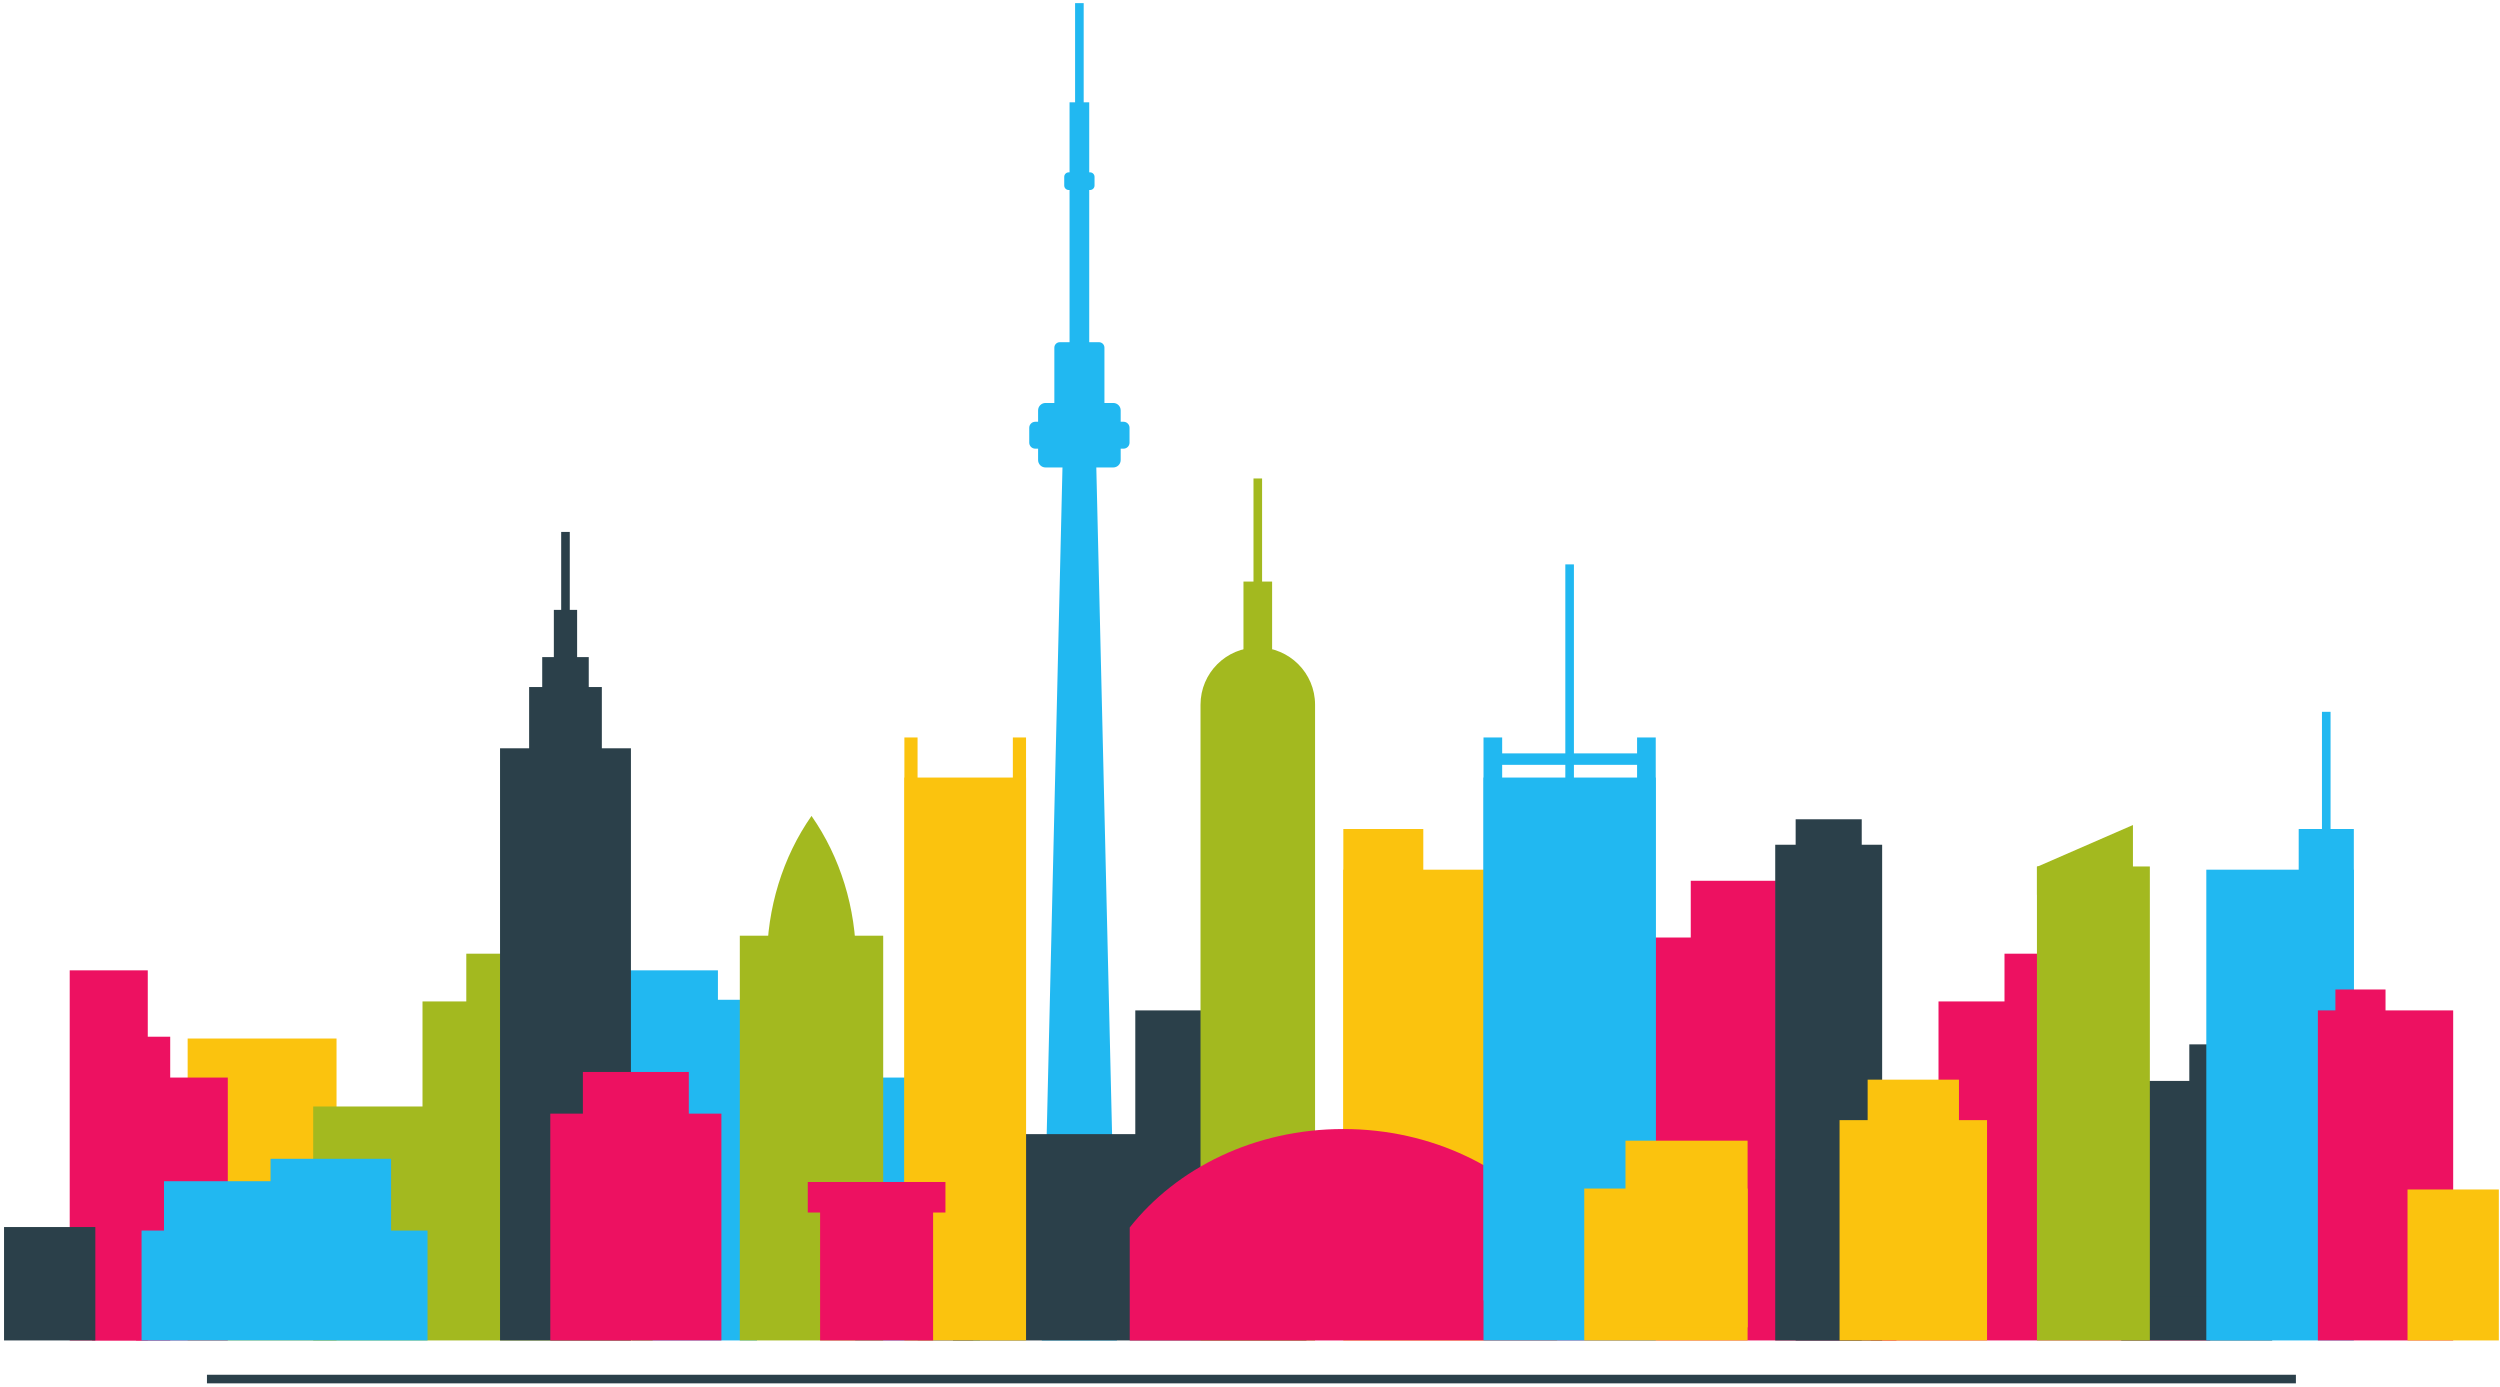 <svg width="582" height="323" viewBox="0 0 582 323" fill="none" xmlns="http://www.w3.org/2000/svg">
<path d="M514.531 312.055H435.497V276.49H514.531V312.055Z" fill="#ED1161"/>
<path d="M484.676 298.642H451.285V233.135H484.676V298.642Z" fill="#ED1161"/>
<path d="M486.467 298.642H466.647V222.019H486.467V298.642Z" fill="#ED1161"/>
<path d="M441.492 312.055H362.459V269.784H441.492V312.055Z" fill="#ED1161"/>
<path d="M411.637 296.114H378.247V218.255H411.637V296.114Z" fill="#ED1161"/>
<path d="M413.427 296.114H393.608V205.044H413.427V296.114Z" fill="#ED1161"/>
<path d="M312.728 312.055H362.532V202.462H312.728V312.055Z" fill="#FBC30E"/>
<path d="M312.728 302.586H331.344V192.992H312.728V302.586Z" fill="#FBC30E"/>
<path d="M78.345 312.055H43.684V241.768H78.345V312.055" fill="#FBC30E"/>
<path d="M528.968 312.055H493.819V270.36H528.968V312.055" fill="#2B404A"/>
<path d="M511.393 301.787H496.576V251.638H511.393V301.787Z" fill="#2B404A"/>
<path d="M524.487 301.787H509.671V243.128H524.487V301.787Z" fill="#2B404A"/>
<path d="M260.027 312.055H242.536L247.376 107.447H255.188L260.027 312.055" fill="#21B8F1"/>
<path d="M259.167 108.826H243.396C242.441 108.826 241.667 108.052 241.667 107.096V102.644H260.896V107.096C260.896 108.052 260.121 108.826 259.167 108.826Z" fill="#21B8F1"/>
<path d="M260.896 99.992H241.667V95.54C241.667 94.586 242.441 93.811 243.396 93.811H259.167C260.121 93.811 260.896 94.586 260.896 95.54V99.992Z" fill="#21B8F1"/>
<path d="M261.555 104.451H241.008C240.235 104.451 239.607 103.824 239.607 103.05V99.587C239.607 98.814 240.235 98.186 241.008 98.186H261.555C262.329 98.186 262.956 98.814 262.956 99.587V103.05C262.956 103.824 262.329 104.451 261.555 104.451Z" fill="#21B8F1"/>
<path d="M257.112 95.54H245.451V80.935C245.451 80.232 246.021 79.662 246.724 79.662H255.839C256.543 79.662 257.112 80.232 257.112 80.935V95.54" fill="#21B8F1"/>
<path d="M253.761 44.236H248.803C248.223 44.236 247.753 43.767 247.753 43.188V41.17C247.753 40.59 248.223 40.12 248.803 40.12H253.761C254.34 40.12 254.809 40.59 254.809 41.17V43.188C254.809 43.767 254.34 44.236 253.761 44.236Z" fill="#21B8F1"/>
<path d="M253.572 84.81H248.991V23.818H253.572V84.81" fill="#21B8F1"/>
<path d="M251.281 35.983V0.728" stroke="#21B8F1" stroke-width="2" stroke-miterlimit="10"/>
<path d="M438.164 312.055H413.273V196.656H438.164V312.055Z" fill="#2B404A"/>
<path d="M433.411 312.055H418.028V190.728H433.411V312.055Z" fill="#2B404A"/>
<path d="M226.564 312.055H213.636V265.111H226.564V312.055" fill="#ED1161"/>
<path d="M222.973 309.119H217.227V262.175H222.973V309.119" fill="#ED1161"/>
<path d="M547.972 312.055H513.629V202.462H547.972V312.055Z" fill="#21B8F1"/>
<path d="M547.972 302.586H535.136V192.992H547.972V302.586Z" fill="#21B8F1"/>
<path d="M541.553 200.179V165.711" stroke="#21B8F1" stroke-width="2" stroke-miterlimit="10"/>
<path d="M176.228 312.055H147.183V232.748H176.228V312.055Z" fill="#21B8F1"/>
<path d="M167.133 305.203H144.108V225.896H167.133V305.203Z" fill="#21B8F1"/>
<path d="M228.135 312.055H199.088V255.723H228.135V312.055Z" fill="#21B8F1"/>
<path d="M219.04 307.19H196.015V250.856H219.04V307.19Z" fill="#21B8F1"/>
<path d="M304.147 312.055H221.849V278.908H304.147V312.055" fill="#2B404A"/>
<path d="M268.813 303.892H228.304V264.024H268.813V303.892Z" fill="#2B404A"/>
<path d="M298.991 303.892H264.297V235.222H298.991V303.892Z" fill="#2B404A"/>
<path d="M151.944 312.055H72.909V257.591H151.944V312.055" fill="#A3B91F"/>
<path d="M112.427 298.642H98.36V233.135H112.427V298.642Z" fill="#A3B91F"/>
<path d="M141.871 298.642H108.553V222.019H141.871V298.642" fill="#A3B91F"/>
<path d="M500.485 312.055H474.199V201.715H500.485V312.055Z" fill="#A3B91F"/>
<path d="M496.551 208.296H474.199V201.806L496.551 192.062V208.296" fill="#A3B91F"/>
<path d="M571.1 312.055H539.6V235.222H571.1V312.055" fill="#ED1161"/>
<path d="M555.351 307.187H543.684V230.352H555.351V307.187" fill="#ED1161"/>
<path d="M205.609 312.055H172.228V217.831H205.609V312.055" fill="#A3B91F"/>
<path d="M199.283 293.027H178.555V223.642C178.555 211.419 182.205 199.552 188.919 189.947C195.632 199.552 199.283 211.419 199.283 223.642V241.488V293.027Z" fill="#A3B91F"/>
<path d="M34.401 312.055H16.228V225.896H34.401V312.055" fill="#ED1161"/>
<path d="M39.625 312.055H21.453V241.347H39.625V312.055" fill="#ED1161"/>
<path d="M53.028 312.055H31.674V250.856H53.028V312.055Z" fill="#ED1161"/>
<path d="M99.528 312.055H32.958V286.474H99.528V312.055" fill="#21B8F1"/>
<path d="M66.243 305.755H38.18V274.987H66.243V305.755Z" fill="#21B8F1"/>
<path d="M91.043 305.755H62.98V269.766H91.043V305.755" fill="#21B8F1"/>
<path d="M462.584 312.055H428.248V260.766H462.584V312.055" fill="#FBC30E"/>
<path d="M456.044 308.848H434.788V251.343H456.044V308.848Z" fill="#FBC30E"/>
<path d="M581.728 312.055H560.472V276.912H581.728V312.055Z" fill="#FBC30E"/>
<path d="M22.195 312.055H0.939V285.655H22.195V312.055" fill="#2B404A"/>
<path d="M238.863 312.055H210.54V181.015H238.863V312.055Z" fill="#FBC30E"/>
<path d="M213.609 302.722H210.54V171.682H213.609V302.722" fill="#FBC30E"/>
<path d="M238.863 302.722H235.793V171.682H238.863V302.722" fill="#FBC30E"/>
<path d="M146.88 312.055H116.409V174.202H146.88V312.055" fill="#2B404A"/>
<path d="M140.108 291.854H123.18V159.942H140.108V291.854Z" fill="#2B404A"/>
<path d="M137.061 248.91H126.227V152.972H137.061V248.91Z" fill="#2B404A"/>
<path d="M134.353 237.915H128.936V141.98H134.353V237.915Z" fill="#2B404A"/>
<path d="M131.644 150.722V123.832" stroke="#2B404A" stroke-width="2" stroke-miterlimit="10"/>
<path d="M167.941 312.055H128.108V259.254H167.941V312.055Z" fill="#ED1161"/>
<path d="M160.355 308.752H135.695V249.554H160.355V308.752Z" fill="#ED1161"/>
<path d="M306.147 312.055H279.48V164.055C279.48 156.692 285.449 150.722 292.813 150.722C300.177 150.722 306.147 156.692 306.147 164.055V312.055" fill="#A3B91F"/>
<path d="M296.147 183.388H289.48V135.388H296.147V183.388Z" fill="#A3B91F"/>
<path d="M292.813 146.055V111.388" stroke="#A3B91F" stroke-width="2" stroke-miterlimit="10"/>
<path d="M217.227 312.055H190.921V275.167H217.227V312.055Z" fill="#ED1161"/>
<path d="M220.1 282.276H188.049V275.167H220.1V282.276Z" fill="#ED1161"/>
<path d="M362.459 285.759C351.539 271.914 333.347 262.838 312.728 262.838C292.109 262.838 273.917 271.914 262.999 285.759V312.055H362.459V285.759" fill="#ED1161"/>
<path d="M385.456 312.055H345.361V181.015H385.456V312.055Z" fill="#21B8F1"/>
<path d="M349.705 302.722H345.361V171.682H349.705V302.722" fill="#21B8F1"/>
<path d="M385.456 302.722H381.111V171.682H385.456V302.722" fill="#21B8F1"/>
<path d="M347.532 176.722H383.299" stroke="#21B8F1" stroke-width="2.667" stroke-miterlimit="10"/>
<path d="M365.408 182.348V131.388" stroke="#21B8F1" stroke-width="2" stroke-miterlimit="10"/>
<path d="M406.84 312.055H368.813V276.694H406.84V312.055" fill="#FBC30E"/>
<path d="M406.84 309H378.413V265.55H406.84V309Z" fill="#FBC30E"/>
<path d="M48.18 321.043H534.487" stroke="#2B404A" stroke-width="2" stroke-miterlimit="10"/>
</svg>
